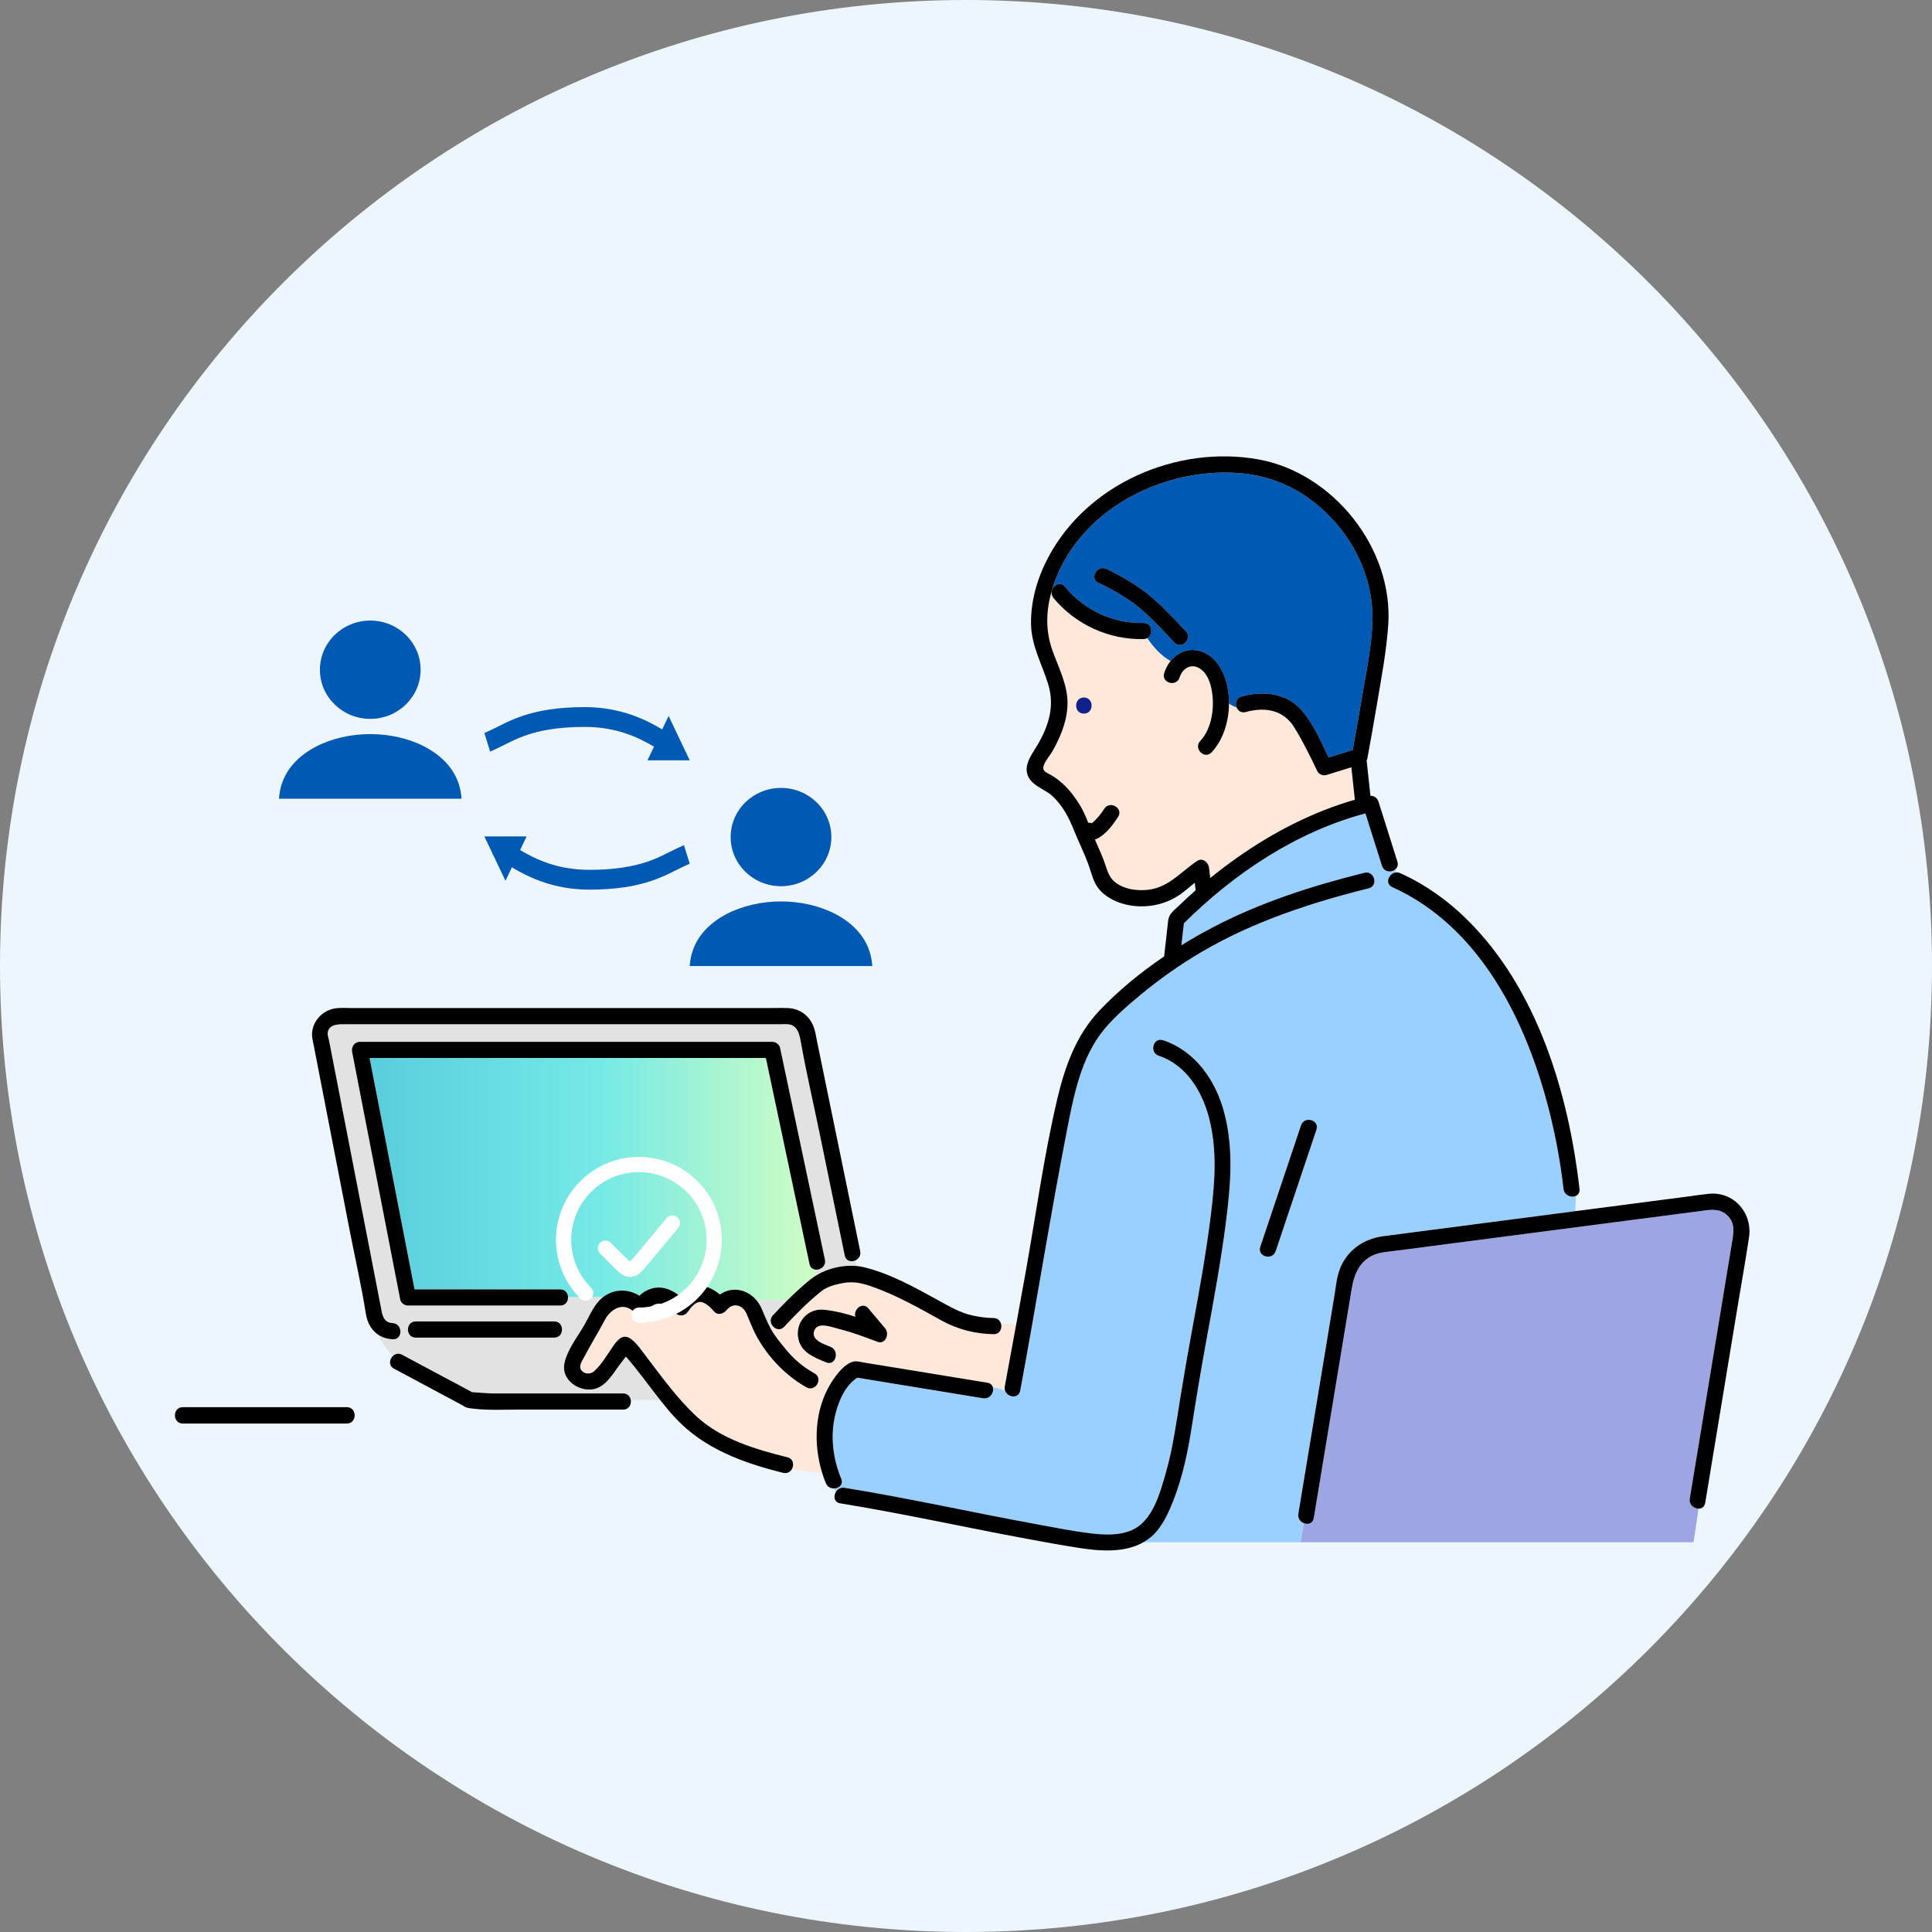 <svg width="254" height="254" viewBox="0 0 254 254" fill="none" xmlns="http://www.w3.org/2000/svg">
<rect x="0" y="0" width="254" height="254" fill="#808080" stroke="none"/>
<path d="M254 127C254 197.14 197.14 254 127 254C56.86 254 0 197.14 0 127C0 56.86 56.86 0 127 0C197.14 0 254 56.86 254 127Z" fill="#EDF6FF"/>
<g clip-path="url(#clip0_8981_90933)">
<path d="M82.779 177.545C82.779 177.529 82.777 177.52 82.775 177.513C82.775 177.524 82.779 177.533 82.779 177.545Z" fill="#005AB4"/>
<path d="M95.488 172.265C95.488 172.265 95.499 172.254 95.507 172.245C95.514 172.236 95.523 172.225 95.532 172.21C95.519 172.228 95.503 172.247 95.488 172.265Z" fill="#005AB4"/>
<path d="M143.253 108.385C143.271 108.409 143.269 108.402 143.302 108.378C143.285 108.38 143.269 108.383 143.253 108.385Z" fill="#005AB4"/>
<path d="M81.714 177.712C81.679 177.66 81.648 177.618 81.675 177.697C81.681 177.712 81.695 177.714 81.714 177.712Z" fill="#005AB4"/>
<path d="M84.059 170.351C84.608 169.801 85.325 169.431 86.122 169.312C87.399 169.121 88.44 169.666 89.394 170.401C90.002 169.745 90.752 169.206 91.616 169.076C92.687 168.916 93.79 169.47 94.645 170.199C96.194 169.084 98.219 169.477 99.456 170.954H103.514C104.493 169.981 105.509 169.044 106.57 168.187C106.813 167.993 107.077 167.811 107.354 167.646L107.212 166.921C106.849 166.878 106.524 166.645 106.423 166.167C106.178 165.013 105.935 163.86 105.69 162.707C104.023 154.836 102.357 146.963 100.69 139.092H48.586C48.764 140.002 48.94 140.914 49.117 141.824C50.911 151.055 52.705 160.287 54.499 169.518H73.662C74.329 169.518 74.668 170.033 74.677 170.555H79.257C79.553 170.322 79.888 170.121 80.28 169.963C81.542 169.46 82.944 169.641 84.059 170.353V170.351Z" fill="url(#paint0_linear_8981_90933)"/>
<path d="M112.48 165.696C111.937 165.955 111.218 165.808 111.061 165.052C110.998 164.746 110.935 164.441 110.871 164.134C109.837 159.104 108.802 154.073 107.768 149.042C106.942 145.023 106.003 141.011 105.286 136.971C105.094 135.895 104.825 134.73 103.559 134.651C103.293 134.634 103.02 134.651 102.754 134.651H45.684C44.749 134.651 43.183 134.53 43.077 135.849C43.054 136.142 43.213 136.547 43.269 136.83C43.41 137.563 43.554 138.294 43.695 139.026C44.164 141.439 44.632 143.851 45.101 146.261C46.248 152.168 47.395 158.076 48.545 163.982C48.958 166.105 49.369 168.226 49.782 170.349C49.883 170.87 49.99 171.389 50.084 171.909C50.262 172.883 50.396 173.882 51.633 173.953C52.981 174.032 52.985 176.153 51.633 176.074C50.864 176.03 50.212 175.806 49.681 175.442C50.143 176.506 50.86 177.42 51.652 178.272C51.952 177.989 52.396 177.862 52.863 178.111C54.932 179.217 57.003 180.324 59.072 181.431C59.951 181.901 60.844 182.353 61.713 182.842C61.802 182.893 61.908 182.931 61.99 182.991C61.998 182.997 62.017 183.01 62.041 183.028C62.435 183.068 64.514 183.195 64.724 183.197C66.21 183.205 67.696 183.197 69.182 183.197H81.927C82.514 183.197 82.845 183.594 82.924 184.046H86.775C85.274 182.146 83.88 180.158 82.281 178.344C81.981 178.774 81.629 179.188 81.34 179.588C80.459 180.802 79.529 182.391 77.938 182.648C76.022 182.954 73.758 181.363 74.202 179.246C74.571 177.49 75.816 175.908 76.716 174.379H73.815C74.043 175.004 73.729 175.853 72.873 175.853H54.651C53.295 175.853 53.297 173.731 54.651 173.731H72.873C73.37 173.731 73.683 174.017 73.815 174.379H76.716C76.753 174.32 76.789 174.258 76.823 174.198C77.581 172.873 78.105 171.462 79.258 170.554H74.678C74.687 171.092 74.349 171.637 73.662 171.637H53.635C53.199 171.637 52.71 171.311 52.622 170.858C52.358 169.499 52.094 168.141 51.83 166.782C49.986 157.291 48.141 147.8 46.298 138.309C46.168 137.642 46.588 136.967 47.311 136.967H101.54C101.981 136.967 102.457 137.295 102.553 137.746C102.798 138.899 103.041 140.052 103.285 141.205C105.006 149.337 106.729 157.468 108.45 165.6C108.632 166.456 107.862 166.994 107.213 166.917L107.355 167.642C108.892 166.722 110.915 166.261 112.686 166.446L112.48 165.692V165.696Z" fill="#E2E2E2"/>
<path d="M101.614 172.929C102.232 172.263 102.865 171.602 103.515 170.956H99.457C99.719 171.268 99.947 171.629 100.124 172.036C100.497 172.884 100.828 173.75 101.266 174.57C101.344 174.452 101.421 174.334 101.497 174.221C101.262 173.847 101.228 173.345 101.612 172.931L101.614 172.929Z" fill="#E2E2E2"/>
<path d="M109.273 181.791C109.301 181.747 109.33 181.701 109.361 181.655C108.8 181.371 108.188 181.236 107.553 181.105C107.812 181.89 106.955 182.916 106.022 182.391C103.343 180.887 101.059 178.519 99.545 175.82C99.12 175.062 98.793 174.258 98.455 173.457C98.248 172.968 98.063 172.374 97.661 172.013C97.166 171.568 96.516 171.481 95.961 171.842C95.814 171.938 95.707 172.054 95.581 172.175C95.55 172.204 95.525 172.229 95.508 172.248C95.481 172.283 95.47 172.295 95.472 172.293C95.084 172.746 94.338 172.96 93.885 172.426C93.456 171.921 92.615 171.068 91.9 171.176C91.332 171.263 90.766 171.977 90.456 172.434C90.056 173.026 89.339 173.116 88.804 172.648C88.236 172.15 87.455 171.375 86.669 171.385C86.188 171.39 85.732 171.587 85.425 171.965C85.329 172.083 85.075 172.655 85.26 172.181C84.992 172.864 84.078 173.305 83.503 172.65C82.13 171.086 80.347 171.946 79.506 173.554C78.649 175.191 77.668 176.755 76.81 178.392C76.542 178.901 76.033 179.603 76.416 180.129C76.823 180.688 77.638 180.698 78.097 180.289C79.127 179.371 79.877 178.022 80.667 176.901C81.3 176.003 82.011 175.274 83.055 176.113C83.832 176.737 84.422 177.651 85.025 178.436C87.069 181.097 89.056 183.882 91.519 186.174C94.776 189.208 99.311 190.548 103.52 191.589C104.297 191.782 104.419 192.572 104.121 193.12C105.421 193.375 106.81 193.5 108.119 193.741C106.89 189.834 107.081 185.307 109.274 181.793L109.273 181.791Z" fill="#FFE7D9"/>
<path d="M130.629 175.406C128.238 175.37 125.903 174.783 123.811 173.625C120.8 171.953 117.759 170.223 114.493 169.099C113.16 168.64 112.06 168.436 110.67 168.709C109.64 168.912 108.67 169.19 107.848 169.859C106.159 171.233 104.583 172.83 103.101 174.427C102.56 175.011 101.83 174.741 101.499 174.217C101.421 174.332 101.346 174.45 101.268 174.566C101.3 174.625 101.331 174.685 101.363 174.745C101.902 175.707 102.614 176.546 103.31 177.394C104.408 178.733 105.576 179.708 107.085 180.555C107.335 180.695 107.484 180.888 107.555 181.1C108.19 181.232 108.802 181.367 109.362 181.65C109.999 180.655 111.049 179.278 112.225 179.001C112.63 178.904 113.166 179.062 113.573 179.13C115.46 179.438 117.35 179.747 119.237 180.055C122.76 180.632 126.282 181.208 129.804 181.783C130.218 181.851 130.447 182.093 130.529 182.388C131.091 182.452 131.619 182.62 132.137 182.815C132.082 182.649 132.067 182.462 132.105 182.255C132.604 179.581 133.095 176.906 133.583 174.23C132.998 173.939 132.267 174.099 131.613 174.087C131.749 174.693 131.42 175.414 130.629 175.402V175.406ZM115.346 176.403C113.703 175.782 112.106 175.175 110.403 174.749C109.42 174.502 107.614 173.761 107.104 174.826C106.469 176.147 108.293 176.71 109.184 177.07C110.427 177.572 109.882 179.621 108.626 179.116C106.976 178.451 105.123 177.73 104.907 175.682C104.692 173.646 106.314 172.003 108.297 172.196C109.722 172.335 111.1 172.682 112.454 173.115C112.164 172.147 113.395 171.106 114.164 172.018C114.9 172.89 115.635 173.761 116.369 174.633C116.981 175.358 116.419 176.812 115.346 176.405V176.403Z" fill="#FFE7D9"/>
<path d="M223.309 198.335C222.699 198.33 222.026 197.805 222.158 197.005C222.192 196.795 222.227 196.585 222.261 196.374C223.772 187.213 225.282 178.052 226.793 168.891C227.089 167.098 227.384 165.304 227.68 163.513C227.908 162.13 228.229 160.727 226.965 159.662C225.925 158.785 224.669 159.066 223.458 159.224C221.944 159.421 220.431 159.62 218.916 159.816C208.76 161.139 198.602 162.464 188.446 163.787C186.742 164.008 185.04 164.23 183.337 164.452C182.553 164.554 181.736 164.599 180.986 164.842C178.847 165.536 178.042 167.398 177.705 169.435C177.43 171.105 177.152 172.772 176.877 174.442C175.492 182.819 174.108 191.195 172.723 199.571C172.601 200.31 171.936 200.47 171.396 200.243L170.979 202.759H222.647L223.307 198.334L223.309 198.335Z" fill="#9DA6E2"/>
<path d="M207.193 157.219C206.602 157.497 205.657 157.188 205.554 156.307C205.154 152.85 204.529 149.419 203.674 146.045C200.693 134.267 194.587 121.841 183.035 116.625C182 116.159 182.584 114.803 183.521 114.699C183.5 114.558 183.484 114.415 183.473 114.273C182.966 114.737 181.96 114.703 181.687 113.833C180.962 111.538 180.239 109.242 179.514 106.947C170.437 109.363 162.292 114.797 155.647 121.394C155.534 122.354 155.426 123.314 155.318 124.277C156.611 123.478 157.927 122.728 159.246 122.03C165.589 118.675 172.447 116.479 179.381 114.751C180.696 114.423 181.253 116.469 179.939 116.797C172.34 118.69 164.845 121.143 158.043 125.121C155.173 126.801 152.442 128.721 149.884 130.852C148.212 132.244 146.528 133.688 145.136 135.376C142.133 139.014 141.169 144.005 140.29 148.521C138.066 159.921 136.263 171.409 134.13 182.828C133.918 183.964 132.436 183.729 132.134 182.823C131.616 182.626 131.088 182.46 130.526 182.396C130.711 183.058 130.157 183.985 129.241 183.837C123.73 182.936 118.218 182.034 112.707 181.133C111.135 182.136 110.288 184.116 109.845 185.86C109.112 188.738 109.481 191.704 110.592 194.429C110.898 195.177 110.307 195.674 109.67 195.696C109.737 195.84 109.814 195.979 109.906 196.11C110.128 195.763 110.521 195.518 111.026 195.599C119.647 196.995 128.166 198.92 136.758 200.48C138.93 200.875 141.11 201.315 143.302 201.579C145.109 201.797 147.111 201.912 148.817 201.157C151.544 199.949 152.504 196.274 153.261 193.65C154.213 190.351 154.647 186.966 155.2 183.582C155.705 180.486 156.246 177.395 156.816 174.309C157.718 169.431 158.592 164.56 159.197 159.633C159.717 155.403 160.032 151.218 158.967 147.038C158.064 143.496 155.953 139.998 152.339 138.802C151.056 138.378 151.609 136.33 152.897 136.756C157.15 138.162 159.833 142.063 160.946 146.286C162.21 151.078 161.782 155.871 161.162 160.717C160.499 165.923 159.535 171.068 158.592 176.228C157.911 179.959 157.284 183.7 156.697 187.447C156.171 190.809 155.498 194.141 154.24 197.317C153.687 198.713 153.056 200.113 152.098 201.28C151.599 201.889 150.983 202.379 150.304 202.761H170.976L171.393 200.244C170.949 200.057 170.592 199.612 170.691 199.008C170.729 198.773 170.77 198.54 170.808 198.305C172.351 188.97 173.894 179.635 175.437 170.3C175.623 169.184 175.722 167.971 176.118 166.905C177.053 164.384 179.256 162.863 181.844 162.524C185.146 162.09 188.449 161.664 191.753 161.232C196.876 160.565 202.001 159.897 207.124 159.228C207.112 158.555 207.153 157.888 207.191 157.217L207.193 157.219ZM173.072 148.517C171.288 153.839 169.504 159.159 167.72 164.481C167.287 165.769 165.257 165.214 165.691 163.918C167.475 158.596 169.259 153.276 171.043 147.954C171.475 146.666 173.506 147.221 173.072 148.517Z" fill="#9AD0FF"/>
<path d="M95.47 172.288C95.47 172.288 95.482 172.274 95.487 172.268C95.477 172.28 95.47 172.287 95.47 172.288Z" fill="#005AB4"/>
<path d="M163.225 91.564C165.973 90.799 169.033 91.051 171.047 93.298C172.609 95.041 173.653 97.418 174.661 99.582C175.72 99.252 176.78 98.924 177.839 98.595C178.262 96.294 178.665 93.992 179.053 91.686C179.608 88.381 180.352 84.971 180.438 81.61C180.558 76.797 178.644 72.135 175.473 68.585C172.056 64.757 167.731 62.498 162.604 62.175C152.522 61.541 141.412 67.289 138.328 77.488C138.285 77.629 138.245 77.769 138.207 77.908C138.22 77.918 138.236 77.927 138.249 77.939C138.24 77.066 139.308 76.294 139.995 77.125C142.559 80.23 146.325 81.992 150.337 81.902C151.507 81.875 151.664 83.448 150.817 83.901C151.637 85.095 152.61 86.204 153.884 86.919C154.758 85.824 156.093 85.197 157.601 85.552C159.271 85.945 160.397 87.376 160.978 88.924C161.384 90.008 161.579 91.248 161.571 92.505C161.887 92.762 162.223 92.912 162.571 92.999C162.353 92.463 162.51 91.761 163.223 91.562L163.225 91.564ZM154.398 84.478C152.922 82.924 151.471 81.321 149.828 79.942C148.195 78.572 146.319 77.546 144.405 76.63C143.181 76.043 144.25 74.216 145.466 74.798C147.478 75.76 149.388 76.861 151.119 78.28C152.844 79.694 154.35 81.364 155.884 82.978C156.821 83.963 155.335 85.465 154.396 84.478H154.398Z" fill="#005AB4"/>
<path d="M159.284 98.909C158.347 99.898 156.861 98.396 157.797 97.409C159.336 95.781 159.697 92.953 159.317 90.816C159.139 89.819 158.776 88.707 157.963 88.047C156.808 87.11 155.502 87.719 155.083 89.058C154.676 90.357 152.647 89.798 153.054 88.494C153.236 87.91 153.523 87.374 153.888 86.919C152.614 86.202 151.643 85.093 150.821 83.901C150.685 83.973 150.526 84.019 150.341 84.023C145.824 84.125 141.406 82.131 138.511 78.626C138.331 78.408 138.255 78.171 138.253 77.941C138.24 77.931 138.224 77.92 138.211 77.91C137.519 80.432 137.465 82.97 138.349 85.467C139.188 87.839 140.446 90.137 140.347 92.733C140.293 94.138 139.905 95.494 139.358 96.78C139.066 97.463 138.733 98.126 138.364 98.77C138.027 99.354 137.475 99.954 137.247 100.587C136.937 101.448 137.616 101.553 138.261 101.94C138.8 102.264 139.309 102.656 139.771 103.082C140.642 103.884 141.37 104.856 141.986 105.866C142.428 106.591 142.762 107.374 143.072 108.168C143.227 108.151 143.384 108.168 143.531 108.232C143.638 108.155 143.741 108.074 143.839 107.981C144.361 107.49 144.793 106.934 145.181 106.333C145.919 105.193 147.74 106.258 146.998 107.403C146.348 108.408 145.577 109.428 144.566 110.087C144.378 110.209 144.168 110.309 143.95 110.374C144.451 111.539 145 112.679 145.388 113.89C145.757 115.041 146.113 115.808 147.222 116.391C148.302 116.958 149.549 117.102 150.752 117.004C153.555 116.774 155.182 114.676 157.376 113.199C158.108 112.706 158.873 113.384 158.959 114.115C159.011 114.557 159.061 114.998 159.112 115.442C160.29 114.485 161.499 113.568 162.738 112.698C167.427 109.403 172.619 106.726 178.128 105.141C177.975 103.72 177.82 102.299 177.667 100.876C176.575 101.215 175.481 101.555 174.389 101.892C173.972 102.021 173.397 101.813 173.202 101.404C172.265 99.449 171.299 97.474 170.161 95.631C168.718 93.292 166.266 92.924 163.79 93.614C163.197 93.78 162.759 93.448 162.579 93.005C162.231 92.918 161.895 92.767 161.579 92.511C161.562 94.873 160.81 97.307 159.29 98.913L159.284 98.909ZM142.496 93.82C141.141 93.82 141.143 91.699 142.496 91.699C143.85 91.699 143.85 93.82 142.496 93.82Z" fill="#FFE7D9"/>
<path d="M113.089 164.489C111.201 155.312 109.314 146.134 107.427 136.957C107.27 136.193 107.186 135.426 106.849 134.711C106.216 133.372 105.032 132.588 103.571 132.53C102.732 132.497 101.887 132.53 101.047 132.53H46.394C45.608 132.53 44.771 132.457 43.991 132.584C42.218 132.877 40.803 134.583 41.05 136.421C41.095 136.772 41.185 137.121 41.252 137.468C41.637 139.45 42.023 141.433 42.407 143.415C43.583 149.47 44.759 155.522 45.935 161.577C46.658 165.293 47.511 169.007 48.106 172.746C48.291 173.912 48.827 174.859 49.678 175.441C49.473 174.971 49.314 174.473 49.226 173.935C49.316 174.473 49.473 174.971 49.678 175.441C50.209 175.806 50.861 176.03 51.63 176.074C52.982 176.153 52.978 174.032 51.63 173.953C50.395 173.881 50.261 172.883 50.081 171.909C49.986 171.388 49.879 170.869 49.779 170.349C49.366 168.226 48.955 166.105 48.542 163.982C47.394 158.075 46.247 152.167 45.098 146.261C44.629 143.849 44.161 141.436 43.692 139.026C43.551 138.293 43.407 137.563 43.266 136.83C43.21 136.546 43.052 136.141 43.075 135.848C43.18 134.529 44.746 134.651 45.681 134.651H102.751C103.017 134.651 103.29 134.634 103.556 134.651C104.822 134.73 105.092 135.895 105.283 136.971C106 141.01 106.939 145.023 107.765 149.042C108.8 154.072 109.834 159.103 110.869 164.134C110.932 164.441 110.995 164.745 111.058 165.052C111.213 165.81 111.932 165.954 112.477 165.696C112.892 165.499 113.205 165.065 113.087 164.487L113.089 164.489Z" fill="black"/>
<path d="M108.45 165.602C106.729 157.47 105.006 149.339 103.285 141.207C103.04 140.054 102.797 138.901 102.552 137.748C102.457 137.297 101.981 136.969 101.539 136.969H47.31C46.586 136.969 46.167 137.644 46.297 138.311C48.14 147.802 49.986 157.293 51.829 166.784C52.093 168.143 52.357 169.501 52.621 170.86C52.709 171.311 53.198 171.639 53.634 171.639H73.662C74.348 171.639 74.687 171.093 74.677 170.555C74.668 170.033 74.329 169.518 73.662 169.518H54.499C52.705 160.287 50.911 151.055 49.118 141.824C48.94 140.914 48.764 140.002 48.586 139.092H100.69C102.357 146.963 104.023 154.836 105.69 162.707C105.935 163.86 106.178 165.013 106.423 166.167C106.524 166.645 106.849 166.878 107.212 166.92C107.863 166.996 108.631 166.458 108.45 165.603V165.602Z" fill="black"/>
<path d="M80.831 184.045H82.923C82.845 183.594 82.512 183.197 81.927 183.197H69.182C67.696 183.197 66.21 183.204 64.724 183.197C64.514 183.197 62.435 183.067 62.041 183.027C62.018 183.01 61.997 182.996 61.99 182.99C61.906 182.931 61.8 182.892 61.712 182.842C60.844 182.352 59.951 181.901 59.072 181.43C57.002 180.324 54.931 179.217 52.862 178.11C52.398 177.861 51.952 177.986 51.652 178.272C52.164 178.823 52.706 179.348 53.226 179.874C52.704 179.348 52.163 178.823 51.652 178.272C51.182 178.717 51.069 179.55 51.801 179.942C53.633 180.921 55.465 181.901 57.297 182.88C58.316 183.426 59.336 183.97 60.355 184.516C60.37 184.525 60.806 184.774 60.913 184.82C60.957 184.855 61.003 184.892 61.049 184.919C61.414 185.133 61.89 185.158 62.3 185.206C64.208 185.424 66.191 185.32 68.109 185.32H81.929C82.696 185.32 83.029 184.637 82.925 184.047H80.833L80.831 184.045Z" fill="black"/>
<path d="M142.497 91.699C141.143 91.699 141.141 93.82 142.497 93.82C143.852 93.82 143.852 91.699 142.497 91.699Z" fill="#10218B"/>
<path d="M183.036 116.627C194.587 121.841 200.694 134.267 203.676 146.047C204.529 149.419 205.156 152.852 205.555 156.309C205.71 157.649 207.816 157.665 207.659 156.309C206.2 143.652 202.098 129.975 192.822 120.845C190.28 118.342 187.343 116.263 184.1 114.797C182.874 114.244 181.803 116.072 183.038 116.629L183.036 116.627Z" fill="black"/>
<path d="M150.34 81.901C146.328 81.992 142.563 80.229 139.998 77.125C139.132 76.074 137.65 77.582 138.511 78.625C141.406 82.131 145.823 84.124 150.34 84.022C151.692 83.991 151.696 81.87 150.34 81.901Z" fill="black"/>
<path d="M155.886 82.977C154.352 81.361 152.843 79.694 151.12 78.28C149.39 76.861 147.477 75.762 145.468 74.798C144.251 74.215 143.182 76.043 144.406 76.629C146.319 77.545 148.195 78.571 149.83 79.942C151.472 81.321 152.924 82.923 154.4 84.478C155.339 85.465 156.825 83.965 155.888 82.977H155.886Z" fill="black"/>
<path d="M171.043 147.954C169.259 153.276 167.474 158.596 165.69 163.918C165.256 165.214 167.287 165.771 167.719 164.481C169.503 159.159 171.288 153.839 173.072 148.517C173.506 147.221 171.475 146.664 171.043 147.954Z" fill="black"/>
<path d="M157.605 85.553C155.468 85.05 153.676 86.513 153.056 88.496C152.647 89.801 154.678 90.358 155.085 89.059C155.504 87.718 156.81 87.111 157.965 88.048C158.78 88.708 159.141 89.82 159.319 90.817C159.699 92.954 159.34 95.782 157.799 97.41C156.863 98.397 158.349 99.899 159.286 98.91C161.617 96.448 162.151 92.043 160.983 88.927C160.403 87.379 159.275 85.948 157.605 85.555V85.553Z" fill="black"/>
<path d="M45.598 185H24.031C22.657 185 22.655 187.153 24.031 187.153H45.598C46.971 187.153 46.973 185 45.598 185Z" fill="black"/>
<path d="M183.715 113.268C182.887 110.642 182.059 108.018 181.229 105.391C181.077 104.909 180.652 104.608 180.172 104.622C180.004 103.07 179.837 101.517 179.669 99.965C179.717 99.884 179.753 99.797 179.77 99.703C180.208 97.337 180.625 94.965 181.025 92.591C181.604 89.153 182.268 85.675 182.511 82.19C183.214 72.073 175.227 62.148 165.432 60.395C154.788 58.49 142.95 63.544 137.79 73.318C136.387 75.978 135.499 79.005 135.549 82.034C135.595 84.882 136.966 87.266 137.792 89.913C138.79 93.108 137.691 95.925 135.97 98.638C135.285 99.72 134.553 100.972 135.258 102.24C135.91 103.411 137.456 103.793 138.398 104.689C139.781 106.006 140.553 107.547 141.244 109.277C141.856 110.81 142.642 112.341 143.175 113.893C143.527 114.915 143.766 115.995 144.456 116.853C145.233 117.819 146.417 118.455 147.583 118.802C150.151 119.568 153.111 119.09 155.274 117.505C155.898 117.05 156.479 116.544 157.074 116.055C157.11 116.363 157.144 116.672 157.181 116.98C157.183 117.003 157.188 117.024 157.192 117.048C156.437 117.711 155.695 118.388 154.972 119.086C154.417 119.62 153.742 120.098 153.599 120.885C153.549 121.159 153.534 121.444 153.501 121.72C153.347 123.06 153.194 124.398 153.05 125.74C149.991 127.815 147.099 130.175 144.59 132.809C141.508 136.045 140.03 140.131 139.012 144.431C137.213 152.038 136.174 159.861 134.79 167.555C134.39 169.78 133.987 172.007 133.579 174.232C133.092 176.909 132.6 179.583 132.101 182.258C132.063 182.464 132.078 182.651 132.134 182.817C132.335 182.894 132.535 182.973 132.734 183.054C132.533 182.973 132.335 182.892 132.134 182.817C132.436 183.723 133.918 183.956 134.13 182.823C136.26 171.403 138.066 159.915 140.29 148.515C141.171 144.001 142.135 139.011 145.135 135.37C146.527 133.683 148.21 132.238 149.883 130.846C152.442 128.716 155.173 126.795 158.043 125.115C164.843 121.139 172.337 118.687 179.939 116.791C181.252 116.463 180.696 114.417 179.38 114.745C172.446 116.473 165.589 118.667 159.246 122.024C157.926 122.722 156.611 123.473 155.318 124.271C155.425 123.311 155.534 122.348 155.647 121.388C162.292 114.793 170.437 109.36 179.514 106.942C180.239 109.236 180.962 111.533 181.687 113.827C182.096 115.123 184.127 114.57 183.715 113.264V113.268ZM143.254 108.386C143.271 108.382 143.288 108.38 143.305 108.378C143.269 108.405 143.273 108.411 143.254 108.386ZM179.055 91.687C178.669 93.993 178.264 96.296 177.841 98.596C176.782 98.924 175.722 99.254 174.663 99.583C173.653 97.42 172.609 95.04 171.049 93.299C169.035 91.053 165.975 90.8 163.227 91.566C161.925 91.928 162.478 93.976 163.786 93.611C166.262 92.921 168.714 93.289 170.157 95.628C171.295 97.472 172.263 99.446 173.198 101.402C173.393 101.808 173.969 102.019 174.385 101.889C175.477 101.55 176.571 101.211 177.663 100.873C177.816 102.294 177.971 103.716 178.124 105.139C172.615 106.724 167.423 109.4 162.734 112.695C161.495 113.567 160.286 114.483 159.108 115.439C159.057 114.998 159.007 114.556 158.955 114.113C158.871 113.382 158.106 112.703 157.372 113.197C155.179 114.674 153.549 116.774 150.748 117.001C149.547 117.1 148.298 116.957 147.218 116.388C146.109 115.806 145.753 115.038 145.384 113.887C144.996 112.676 144.449 111.537 143.946 110.372C144.164 110.306 144.374 110.206 144.562 110.085C145.573 109.425 146.344 108.403 146.994 107.4C147.736 106.255 145.915 105.191 145.177 106.33C144.787 106.932 144.355 107.487 143.835 107.979C143.737 108.072 143.634 108.152 143.527 108.23C143.382 108.168 143.225 108.149 143.068 108.166C142.758 107.373 142.424 106.589 141.982 105.864C141.366 104.853 140.64 103.881 139.768 103.079C139.305 102.653 138.796 102.262 138.257 101.938C137.612 101.55 136.934 101.446 137.243 100.584C137.471 99.952 138.025 99.35 138.36 98.768C138.731 98.124 139.064 97.462 139.354 96.778C139.903 95.493 140.29 94.136 140.343 92.73C140.443 90.135 139.184 87.836 138.345 85.465C137.412 82.829 137.523 80.148 138.326 77.485C141.408 67.287 152.521 61.539 162.602 62.173C167.727 62.495 172.052 64.755 175.472 68.583C178.642 72.132 180.556 76.797 180.436 81.608C180.352 84.969 179.608 88.38 179.051 91.683L179.055 91.687Z" fill="black"/>
<path d="M147.869 202.761H150.31C150.988 202.379 151.604 201.887 152.103 201.28C153.061 200.113 153.692 198.715 154.245 197.317C155.503 194.141 156.176 190.811 156.702 187.446C157.287 183.7 157.915 179.959 158.597 176.228C159.54 171.068 160.502 165.923 161.167 160.717C161.785 155.871 162.213 151.077 160.951 146.286C159.838 142.065 157.156 138.162 152.903 136.756C151.614 136.33 151.061 138.378 152.344 138.802C155.958 139.996 158.07 143.496 158.972 147.038C160.037 151.218 159.722 155.404 159.202 159.633C158.597 164.56 157.723 169.431 156.821 174.309C156.251 177.394 155.71 180.485 155.205 183.582C154.654 186.964 154.218 190.35 153.266 193.65C152.509 196.274 151.549 199.949 148.822 201.156C147.114 201.912 145.114 201.797 143.307 201.579C141.115 201.315 138.933 200.875 136.763 200.48C128.173 198.918 119.652 196.995 111.031 195.599C110.527 195.518 110.133 195.763 109.911 196.11C109.549 196.675 109.645 197.51 110.471 197.645C118.663 198.974 126.766 200.779 134.925 202.292C137.182 202.711 139.442 203.127 141.71 203.48C143.689 203.789 145.686 204.004 147.676 203.675C148.59 203.524 149.497 203.224 150.31 202.765H147.869V202.761Z" fill="black"/>
<path d="M129.373 182.42C129.778 182.352 130.16 182.35 130.53 182.391C130.447 182.096 130.216 181.853 129.805 181.785C126.282 181.209 122.76 180.632 119.238 180.058C117.35 179.749 115.461 179.441 113.573 179.132C113.166 179.065 112.631 178.907 112.225 179.003C111.049 179.283 109.999 180.657 109.363 181.652C109.334 181.699 109.303 181.745 109.275 181.789C107.081 185.303 106.89 189.832 108.12 193.737C108.628 193.831 109.125 193.941 109.602 194.084C109.125 193.939 108.628 193.829 108.12 193.737C108.253 194.161 108.403 194.58 108.569 194.986C108.776 195.494 109.236 195.704 109.674 195.688C109.561 195.445 109.475 195.189 109.389 194.932C109.473 195.189 109.561 195.445 109.674 195.688C110.311 195.667 110.902 195.172 110.596 194.421C109.485 191.697 109.116 188.731 109.848 185.852C110.292 184.109 111.139 182.127 112.711 181.126C118.222 182.027 123.733 182.929 129.245 183.829C130.159 183.98 130.713 183.05 130.53 182.389C130.16 182.347 129.778 182.349 129.373 182.418V182.42Z" fill="black"/>
<path d="M73.815 174.379C73.683 174.019 73.369 173.731 72.872 173.731H54.65C53.296 173.731 53.294 175.853 54.65 175.853H72.872C73.729 175.853 74.044 175.002 73.815 174.379Z" fill="black"/>
<path d="M102.868 192.813C103.271 192.935 103.69 193.033 104.12 193.118C104.421 192.568 104.296 191.778 103.52 191.587C99.311 190.545 94.777 189.203 91.519 186.172C89.055 183.879 87.069 181.095 85.024 178.434C84.422 177.651 83.831 176.735 83.055 176.11C82.011 175.272 81.299 176.001 80.666 176.899C79.876 178.019 79.127 179.369 78.096 180.287C77.637 180.696 76.821 180.686 76.415 180.127C76.031 179.601 76.541 178.899 76.809 178.39C77.668 176.753 78.649 175.191 79.505 173.552C80.349 171.942 82.129 171.083 83.502 172.647C84.078 173.303 84.992 172.861 85.26 172.179C85.074 172.653 85.328 172.08 85.424 171.963C85.732 171.585 86.187 171.388 86.669 171.382C87.453 171.375 88.233 172.148 88.803 172.645C89.338 173.114 90.056 173.021 90.455 172.431C90.763 171.974 91.331 171.263 91.899 171.174C92.614 171.064 93.456 171.916 93.884 172.424C94.337 172.958 95.083 172.744 95.471 172.291C95.471 172.291 95.479 172.281 95.49 172.267C95.506 172.248 95.521 172.231 95.536 172.21C95.527 172.225 95.517 172.237 95.509 172.246C95.527 172.227 95.551 172.202 95.582 172.173C95.708 172.053 95.817 171.936 95.963 171.839C96.517 171.477 97.167 171.566 97.663 172.011C98.064 172.372 98.25 172.965 98.456 173.455C98.795 174.255 99.122 175.06 99.546 175.817C101.061 178.517 103.344 180.883 106.023 182.389C106.956 182.913 107.813 181.888 107.555 181.103C107.486 180.893 107.337 180.698 107.084 180.557C105.578 179.711 104.409 178.735 103.31 177.397C102.613 176.548 101.902 175.707 101.363 174.747C101.33 174.687 101.298 174.628 101.267 174.568C100.829 173.75 100.5 172.884 100.126 172.034C99.946 171.627 99.72 171.267 99.458 170.954C98.221 169.475 96.196 169.084 94.647 170.198C93.794 169.469 92.689 168.914 91.618 169.076C90.754 169.205 90.004 169.747 89.396 170.401C88.442 169.666 87.399 169.12 86.124 169.311C85.326 169.431 84.609 169.801 84.061 170.351C82.946 169.637 81.544 169.456 80.282 169.961C79.888 170.117 79.553 170.32 79.259 170.553C78.106 171.461 77.58 172.873 76.825 174.198C76.79 174.257 76.754 174.319 76.717 174.379C75.817 175.908 74.572 177.489 74.203 179.246C73.759 181.363 76.023 182.956 77.939 182.647C79.53 182.393 80.46 180.802 81.341 179.587C81.632 179.188 81.982 178.771 82.282 178.343C83.883 180.158 85.275 182.144 86.776 184.045C87.421 184.861 88.082 185.663 88.793 186.425C92.568 190.474 97.718 192.335 102.962 193.633C103.501 193.766 103.912 193.501 104.12 193.12C103.692 193.035 103.273 192.936 102.868 192.815V192.813ZM81.676 177.699C81.647 177.616 81.68 177.663 81.716 177.715C81.697 177.717 81.682 177.715 81.676 177.699ZM82.775 177.512C82.775 177.512 82.779 177.53 82.779 177.547C82.779 177.53 82.777 177.52 82.775 177.512Z" fill="black"/>
<path d="M95.47 172.288C95.47 172.288 95.48 172.279 95.504 172.246C95.497 172.253 95.491 172.259 95.486 172.266C95.48 172.273 95.475 172.281 95.468 172.288H95.47Z" fill="black"/>
<path d="M110.403 174.747C112.106 175.173 113.703 175.782 115.346 176.401C116.419 176.806 116.981 175.354 116.369 174.629C115.635 173.758 114.898 172.886 114.164 172.015C113.395 171.103 112.164 172.144 112.454 173.112C111.101 172.676 109.722 172.329 108.297 172.192C106.314 171.999 104.693 173.642 104.907 175.678C105.123 177.728 106.976 178.447 108.626 179.113C109.882 179.62 110.429 177.568 109.184 177.067C108.293 176.708 106.469 176.145 107.104 174.822C107.615 173.758 109.422 174.5 110.403 174.745V174.747Z" fill="black"/>
<path d="M130.629 173.285C129.678 173.27 128.722 173.143 127.795 172.934C126.194 172.572 124.863 171.781 123.437 170.998C120.312 169.284 116.996 167.404 113.502 166.583C113.238 166.521 112.967 166.477 112.688 166.448C110.917 166.262 108.894 166.723 107.356 167.643C107.077 167.809 106.813 167.99 106.572 168.185C105.511 169.041 104.496 169.98 103.516 170.952C102.866 171.598 102.231 172.261 101.616 172.925C101.231 173.339 101.264 173.841 101.501 174.215C101.746 173.854 102.012 173.517 102.451 173.297C102.013 173.519 101.746 173.854 101.501 174.215C101.832 174.739 102.562 175.009 103.103 174.425C104.585 172.828 106.161 171.232 107.85 169.857C108.672 169.188 109.641 168.91 110.672 168.708C112.062 168.434 113.162 168.638 114.495 169.097C117.759 170.221 120.8 171.951 123.813 173.623C125.905 174.783 128.24 175.368 130.631 175.404C131.424 175.416 131.751 174.695 131.615 174.089C131.34 174.084 131.076 174.049 130.847 173.933C131.076 174.049 131.34 174.085 131.615 174.089C131.52 173.661 131.191 173.291 130.631 173.283L130.629 173.285Z" fill="black"/>
<path d="M224.626 156.95C223.747 157.046 222.871 157.179 221.995 157.293C211.915 158.606 201.836 159.919 191.756 161.234C188.454 161.664 185.149 162.092 181.847 162.526C179.26 162.866 177.057 164.389 176.122 166.907C175.726 167.974 175.626 169.186 175.441 170.303C173.898 179.638 172.354 188.972 170.811 198.307C170.773 198.54 170.733 198.776 170.694 199.011C170.595 199.612 170.953 200.06 171.396 200.247C171.936 200.473 172.601 200.314 172.723 199.576C174.108 191.199 175.492 182.823 176.877 174.447C177.152 172.777 177.43 171.109 177.705 169.439C178.041 167.403 178.847 165.538 180.986 164.846C181.738 164.603 182.553 164.559 183.337 164.456C185.04 164.235 186.742 164.013 188.446 163.791C198.602 162.468 208.76 161.144 218.916 159.821C220.431 159.624 221.943 159.426 223.458 159.229C224.668 159.071 225.925 158.789 226.965 159.667C228.229 160.731 227.908 162.137 227.68 163.517C227.384 165.311 227.089 167.104 226.793 168.895C225.282 178.056 223.772 187.218 222.261 196.379C222.226 196.589 222.192 196.799 222.158 197.009C222.026 197.81 222.699 198.336 223.309 198.34C223.718 198.344 224.097 198.112 224.187 197.572C225.594 189.034 227.003 180.496 228.411 171.959C228.921 168.866 229.478 165.775 229.943 162.675C230.426 159.443 227.912 156.597 224.628 156.955L224.626 156.95Z" fill="black"/>
<g clip-path="url(#clip1_8981_90933)">
<path d="M80.835 152.57C83.248 151.838 85.841 151.965 88.171 152.93C90.5 153.895 92.423 155.638 93.612 157.862C94.801 160.086 95.182 162.653 94.69 165.127C94.198 167.6 92.864 169.827 90.915 171.426C88.966 173.026 86.522 173.9 84 173.9C83.448 173.9 83 173.452 83 172.9C83 172.348 83.448 171.9 84 171.9C86.059 171.9 88.054 171.186 89.645 169.88C91.237 168.573 92.326 166.756 92.728 164.737C93.13 162.717 92.819 160.62 91.848 158.804C90.878 156.989 89.307 155.566 87.405 154.778C85.503 153.99 83.386 153.885 81.416 154.483C79.445 155.081 77.743 156.343 76.599 158.055C75.455 159.767 74.941 161.824 75.142 163.873C75.332 165.794 76.139 167.598 77.439 169.015L77.706 169.294L77.775 169.37C78.095 169.763 78.072 170.342 77.706 170.708C77.34 171.074 76.761 171.096 76.368 170.776L76.292 170.708L75.966 170.367C74.374 168.631 73.384 166.422 73.152 164.069C72.905 161.559 73.535 159.042 74.936 156.945C76.337 154.848 78.422 153.302 80.835 152.57Z" fill="white"/>
<path d="M87.632 160.159C87.985 159.736 88.616 159.678 89.04 160.031C89.464 160.385 89.522 161.016 89.168 161.441L85.21 166.19C84.869 166.599 84.547 166.989 84.243 167.266C83.918 167.562 83.492 167.842 82.921 167.868C82.349 167.894 81.9 167.652 81.549 167.387C81.221 167.139 80.865 166.781 80.488 166.404L78.893 164.807L78.824 164.732C78.503 164.339 78.526 163.759 78.893 163.393C79.259 163.027 79.838 163.004 80.23 163.324L80.307 163.393L81.902 164.989C82.322 165.409 82.564 165.647 82.756 165.792C82.784 165.813 82.809 165.827 82.828 165.839C82.846 165.825 82.871 165.81 82.897 165.786C83.075 165.625 83.294 165.364 83.674 164.909L87.632 160.159Z" fill="white"/>
</g>
</g>
<g clip-path="url(#clip2_8981_90933)">
<path d="M48.678 94.51C52.335 94.51 55.298 91.618 55.298 88.049C55.298 84.48 52.335 81.587 48.678 81.587C45.023 81.587 42.06 84.48 42.06 88.049C42.06 91.618 45.023 94.51 48.678 94.51Z" fill="#005AB4"/>
<path d="M60.292 103.011C58.889 98.802 53.742 96.51 48.679 96.51C43.615 96.51 38.468 98.802 37.065 103.011C36.84 103.686 36.717 104.356 36.679 105.009H60.679C60.64 104.356 60.517 103.686 60.292 103.011Z" fill="#005AB4"/>
</g>
<path d="M76.87 92.962C81.644 92.962 84.961 94.651 87.061 95.895L87.903 94.127L90.679 99.962H85.127L85.982 98.165C83.962 96.98 81.113 95.567 76.87 95.567C73.411 95.567 71.074 96.033 69.37 96.596C67.627 97.172 66.59 97.821 65.444 98.349L64.44 98.811L63.679 96.374L64.682 95.912C65.611 95.485 66.936 94.701 68.806 94.082C70.716 93.451 73.245 92.962 76.87 92.962Z" fill="#005AB4"/>
<path d="M77.488 116.962C72.714 116.962 69.396 115.273 67.296 114.028L66.455 115.797L63.679 109.962H69.23L68.376 111.759C70.395 112.944 73.245 114.357 77.488 114.357C80.947 114.357 83.284 113.891 84.987 113.328C86.73 112.751 87.767 112.103 88.914 111.575L89.917 111.113L90.679 113.549L89.675 114.011C88.746 114.439 87.422 115.223 85.552 115.841C83.642 116.473 81.112 116.962 77.488 116.962Z" fill="#005AB4"/>
<g clip-path="url(#clip3_8981_90933)">
<path d="M102.678 116.51C106.335 116.51 109.298 113.618 109.298 110.049C109.298 106.48 106.335 103.587 102.678 103.587C99.023 103.587 96.06 106.48 96.06 110.049C96.06 113.618 99.023 116.51 102.678 116.51Z" fill="#005AB4"/>
<path d="M114.292 125.011C112.889 120.802 107.742 118.51 102.679 118.51C97.615 118.51 92.468 120.802 91.065 125.011C90.84 125.686 90.717 126.356 90.679 127.009H114.679C114.64 126.356 114.517 125.686 114.292 125.011Z" fill="#005AB4"/>
</g>
<defs>
<linearGradient id="paint0_linear_8981_90933" x1="48.58" y1="155.023" x2="109.588" y2="155.023" gradientUnits="userSpaceOnUse">
<stop stop-color="#5ACDDD"/>
<stop offset="0.49" stop-color="#74E9E6"/>
<stop offset="1" stop-color="#D7FFC1"/>
</linearGradient>
<clipPath id="clip0_8981_90933">
<rect width="207" height="143.835" fill="white" transform="translate(23 60)"/>
</clipPath>
<clipPath id="clip1_8981_90933">
<rect width="22" height="22" fill="white" transform="translate(73 152)"/>
</clipPath>
<clipPath id="clip2_8981_90933">
<rect width="24" height="25" fill="white" transform="translate(36.679 80.962)"/>
</clipPath>
<clipPath id="clip3_8981_90933">
<rect width="24" height="25" fill="white" transform="translate(90.679 102.962)"/>
</clipPath>
</defs>
</svg>
